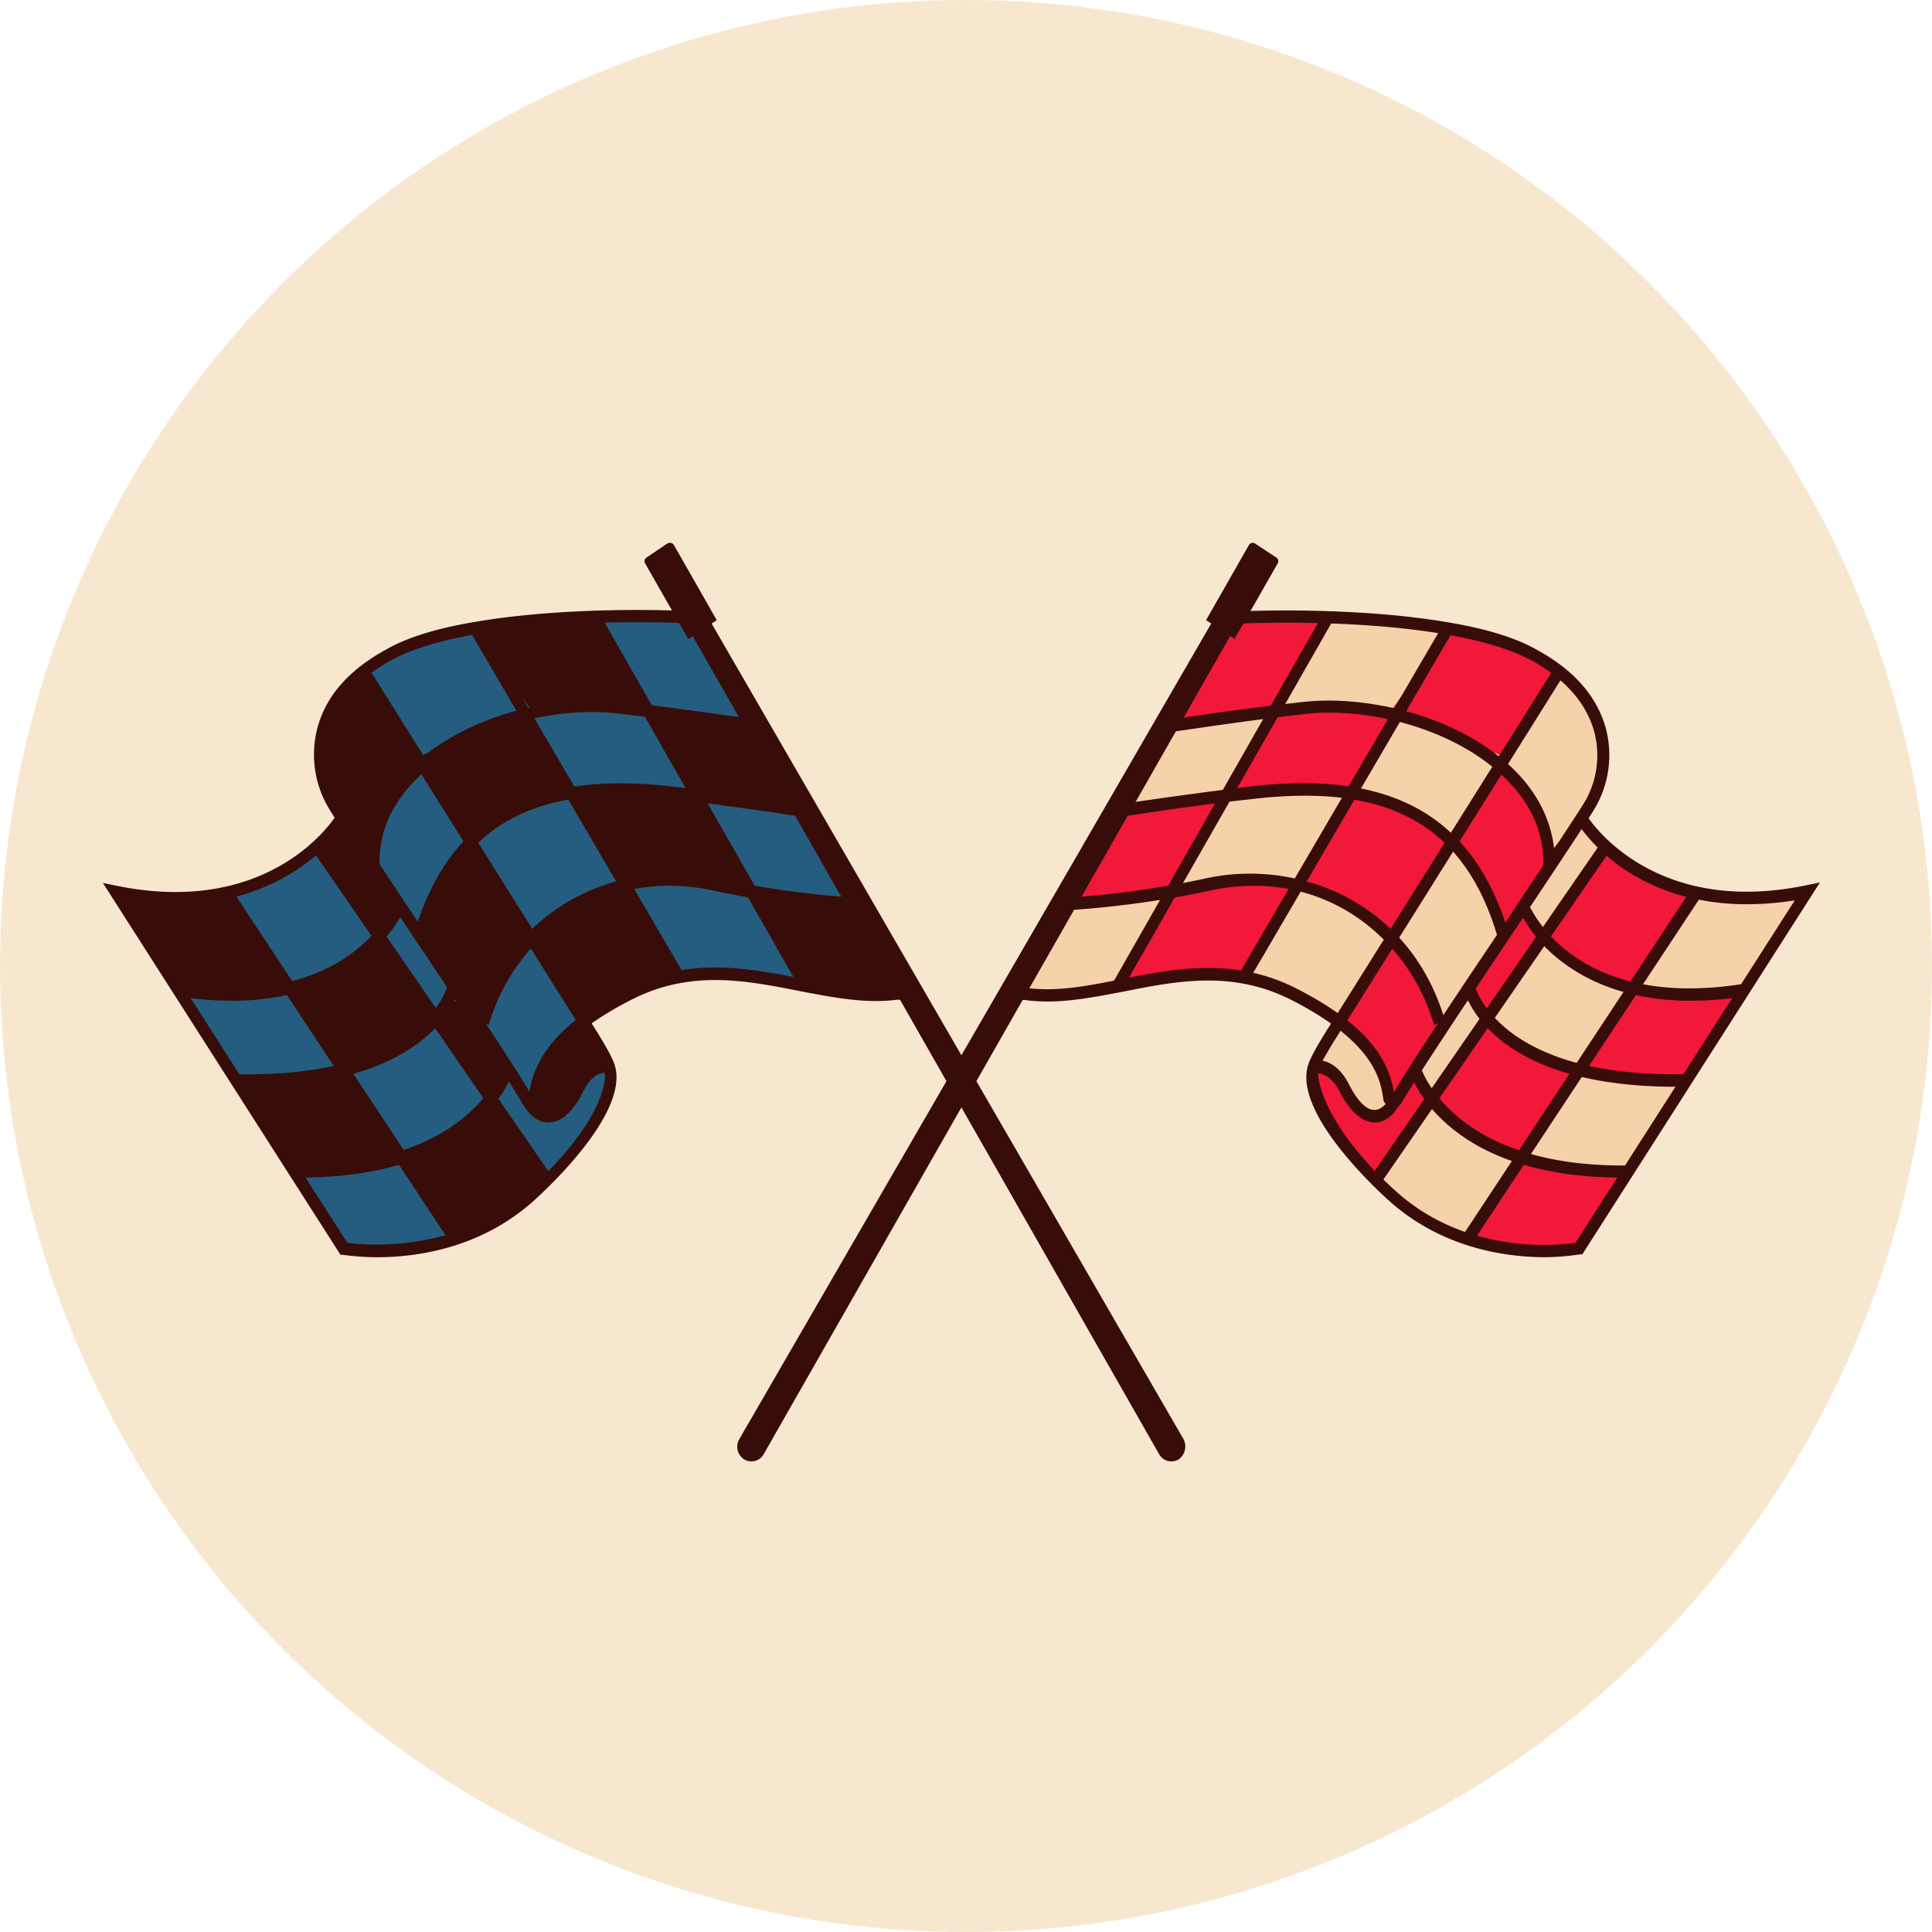 <?xml version="1.0" encoding="UTF-8"?> <svg xmlns="http://www.w3.org/2000/svg" viewBox="0 0 400 400"> <defs> <style>.a{fill:#f7e7cf;}.b{fill:#f11839;}.c{fill:#f5d2a9;}.d{fill:#380d09;}.e{fill:#245d7f;}</style> </defs> <title>Монтажная область 19 копия 133</title> <circle class="a" cx="200" cy="200" r="200"></circle> <path class="b" d="M208.4,208l47.9-81s45.9.6,56.2,6.3,19.3,12.1,19.1,19.7-6,15-2.8,18.4l18,13.1,26.7,1-46.6,73s-18.7,3.5-29-4-23.7-20.6-25.7-28.5,5.1-14.4,5.1-14.4-14-11.7-27.4-10-19.8,3.8-27.7,4A51.2,51.2,0,0,0,208.4,208Z"></path> <path class="c" d="M350.8,185.4l-13.2,18.7c7.2,2.9,15.1,2.1,22.7,1.3a3.4,3.4,0,0,0,1.7-.5,3.6,3.6,0,0,0,1.2-1.5l10.9-18.8a42.5,42.5,0,0,1-23.7.2l1.7-1.3"></path> <path class="c" d="M314.4,240.1c6.4,2.3,13.2,2.4,19.9,2.5a5.5,5.5,0,0,0,2.5-.4,5.6,5.6,0,0,0,2-2.3l9.9-16.4c-.7,1-7.4.2-8.5.2a50.9,50.9,0,0,1-8.7-1.4c-2.1-.5-3.7-1.4-5.3.5a54.7,54.7,0,0,0-5.2,7.4Q317.5,235,314.4,240.1Z"></path> <path class="c" d="M308.8,208.9l-1.3,2.3,11.7-16.3c.1-.2.2-.3.1-.5s-.3.1-.1.2c6.3,2.7,11.9,8.2,18.5,10.1a88,88,0,0,1-11.2,16.4,1.6,1.6,0,0,1-.9.7,2.2,2.2,0,0,1-1.1-.2,54.7,54.7,0,0,1-15.5-9.3,5.5,5.5,0,0,1-1.2-1.4C307.5,210.3,308.4,209.4,308.8,208.9Z"></path> <path class="c" d="M320.1,192.2c-.4.5-.8,1-1.4.9a1.5,1.5,0,0,1-1-.6,9.7,9.7,0,0,1-1.8-3.1,4.4,4.4,0,0,1-.3-2,3.5,3.5,0,0,1,.8-1.6c3.6-5.4,7.2-10.7,11-15.9a.2.2,0,0,1,.2-.2c.3-.2.6.1.8.4s3.4,3.9,3.4,5.3-2.6,4.1-3.5,5.3C325.6,184.5,322.8,188.3,320.1,192.2Z"></path> <path class="c" d="M297.2,227.4l-3.5-3.3a2.5,2.5,0,0,1-.8-1.2,2.4,2.4,0,0,1,.2-1.4,29,29,0,0,1,4.4-7.4c1.4-1.8,3.4-6,5.5-6.7s4.2,1.7,4.5,3.4-3.5,6.7-4.6,8.4S299.2,224.8,297.2,227.4Z"></path> <path class="c" d="M287,240.7c-.9,1.2-1.9,2.9-1.2,4.3a4.1,4.1,0,0,0,1.2,1.4,73.7,73.7,0,0,0,14.4,9.3,1.9,1.9,0,0,0,.8.3,1.8,1.8,0,0,0,.9-.4c2.4-1.4,4.1-3.9,5.8-6.2a58.5,58.5,0,0,0,5.3-9.1,1.1,1.1,0,0,0,.1-.8l-.5-.3c-5.4-3.2-10.6-6.8-15.9-10.2-2.5-1.5-3.5,1.6-5,3.6Z"></path> <path class="c" d="M279.6,226.4a11.6,11.6,0,0,0,2,3.2,4.4,4.4,0,0,0,6.3-.1,1.4,1.4,0,0,0,.5-.9,2.1,2.1,0,0,0-.1-1.1,38.2,38.2,0,0,0-9-14.5,2.4,2.4,0,0,0-1.6-.9c-.7,0-1.2.6-1.7,1.2s-3.4,4.9-2,6.9,1.9,1.5,2.6,2.3A16.2,16.2,0,0,1,279.6,226.4Z"></path> <path class="c" d="M300.4,175.1c-4,5.6-7.8,11.4-11.3,17.4a1.8,1.8,0,0,0-.4,1c-.1.6.4,1.1.8,1.6a25.6,25.6,0,0,1,6.4,10.9c.7,2.4.9,4.9,2.1,7l10.7-15.5a17.8,17.8,0,0,0,1.7-3c1.2-3.4-.4-7.1-2-10.3s-3.2-6.4-5.9-8.3a9.4,9.4,0,0,1-1.9-1.4,2.4,2.4,0,0,1-.8-2.2"></path> <path class="c" d="M319.7,143.9l-8.4,13.9c6.1,4.2,9.6,12.5,8.4,20.2,2.5-3.2,5.3-6.1,7.7-9.5s4.1-7.4,4-11.6a26.6,26.6,0,0,0-2.7-9.1,26.5,26.5,0,0,0-2.7-5c-.7-.9-2.9-3.4-4.1-3S320.2,143,319.7,143.9Z"></path> <path class="c" d="M280,164.3a42.7,42.7,0,0,1,17.9,8.4,2.5,2.5,0,0,0,1.9.9c.8,0,1.4-.8,1.9-1.5a131.1,131.1,0,0,0,8.2-13.5,3.6,3.6,0,0,0,.5-2.2c-.2-.6-2.5-.8-2.9-1.1-4.8-3.3-8.3-5.7-13.9-6.8s-6,2.4-8.4,6.3A79.1,79.1,0,0,0,280,164.3Z"></path> <path class="c" d="M266.1,142.2a18.6,18.6,0,0,0-2.2,5,37.5,37.5,0,0,1,24.1-.1c4.2-5.6,8.1-11.5,11.8-17.5-.2.2-6.5-1.3-7.3-1.4a49,49,0,0,0-7.7-.4,63.3,63.3,0,0,0-7.6.5c-1.1.2-2.4.2-3.2.9s-1.6,2.7-2.3,3.9Z"></path> <path class="c" d="M242.9,149.3l-8.2,12.5a14.4,14.4,0,0,0-2.5,5.5,83,83,0,0,0,21-2.8,104.9,104.9,0,0,0,11-18.2l-13.6,2.9c-2.2.5-4.3.9-6.4,1.6"></path> <path class="c" d="M210.3,205.9a68.1,68.1,0,0,0,19-1.8,5.6,5.6,0,0,0,2.1-.9,5.5,5.5,0,0,0,1.3-1.7c3.1-5.4,6.3-10.8,9.3-16.2-.3.7-7.4.4-8.4.5-2.9.2-5.8.6-8.7,1s-3.2.3-4.6,2.3l-5.4,7.6A30.5,30.5,0,0,0,210.3,205.9Z"></path> <path class="c" d="M244.8,181.1c-.4.8-.9,1.8-.4,2.6s1.5.9,2.4.8c6.7-.5,13.5-3.6,20-1.6.4.1.8.3,1.2.1s.7-.5,1-.9c4-6.1,7.8-12.2,11.4-18.5a4.2,4.2,0,0,0-3.1-.5L260,164.8c-1.9.1-4.3.1-6,1s-1.7,2.1-2.4,3.3C249.3,173.1,246.9,177,244.8,181.1Z"></path> <path class="c" d="M258.8,201.4l-.6.9,9.7-16.8a3.4,3.4,0,0,1,3.6-2,9,9,0,0,1,4.2,2.2l11.1,8.4.5.5a1.7,1.7,0,0,1-.2,1.4,54.7,54.7,0,0,1-10.2,15.6C271.9,207.3,265,202.9,258.8,201.4Z"></path> <path class="d" d="M288.6,229h-.7c-1.3-.3-1.5-1.1-1.5-1.5-.6-3.8-1.7-11.6-18.9-20.4-12.3-6.3-23.8-4-34.9-1.8-7.4,1.4-14.4,2.8-21.3,1.6l.3-2.5c6.5,1.1,13.4-.2,20.6-1.7,11.4-2.2,23.3-4.6,36.3,2,15.4,7.9,19,15.2,20.1,21.4,3.3-5.6,14-21.7,23.6-35.9,7.6-11.5,14.9-22.4,16.2-24.7a19.2,19.2,0,0,0,1.7-13.9c-1.6-5.9-5.9-10.9-12.9-14.8-4.2-2.3-10.1-4.1-17.6-5.4-19.1-3.4-42.4-2.3-42.6-2.3v-2.5c.2-.1,23.7-1.1,43.1,2.3,7.7,1.3,13.9,3.2,18.2,5.7,7.7,4.2,12.4,9.7,14.2,16.3a21.7,21.7,0,0,1-2,15.9c-1.3,2.4-8.3,12.8-16.3,24.9-10,14.9-21.3,31.9-24,36.6A1.6,1.6,0,0,1,288.6,229Z"></path> <path class="d" d="M284.6,232.4h-.1c-2.6-.1-5.1-2.4-7.2-6.5s-4.9-3.7-5-3.7l-.9-2.4c.2-.1,4.6-1.8,8,4.9,1.6,3.2,3.5,5.1,5.1,5.1h.1c1.2,0,2.4-1,3.5-3l2,1.4C288.5,231,286.7,232.4,284.6,232.4Z"></path> <path class="d" d="M350.1,207.2c-12.8,0-21.2-4-26.2-7.7a29.8,29.8,0,0,1-9.6-11.5l2.2-1-1.1.5,1-.5c.4.9,9.4,22.3,44.5,16.7l.4,2.6A77.6,77.6,0,0,1,350.1,207.2Z"></path> <path class="d" d="M346.9,225c-39,0-43.7-19.6-43.9-20.4l2.3-.6c.1.2,4.8,19.2,43.8,18.4V225Z"></path> <path class="d" d="M335.8,243.8c-37.4,0-43.9-21.5-44.1-22.4l2.3-.8c0,.2,6.3,20.7,41.8,20.7h1.3v2.6Z"></path> <polygon class="d" points="304.9 257.2 302.9 255.7 350.5 183.6 352.5 185.1 304.9 257.2"></polygon> <polygon class="d" points="285.8 245.1 283.8 243.6 331.6 174.3 333.5 175.9 285.8 245.1"></polygon> <path class="d" d="M320.1,260.3c-8,0-21.3-1.7-32.4-11.6-2-1.8-19.9-18-16.9-28.1.7-2.5,5-9,5.5-9.8l45.5-72.5,2,1.4-45.5,72.6c-1.3,1.9-4.7,7.3-5.3,9.1s1.4,12.2,16.2,25.4,33.7,11,37,10.5l45.4-70.9c-16.3,2.6-27.4-1.5-34-5.6a36.5,36.5,0,0,1-11.2-10.6l2.1-1.4c.1.2,13,21.2,45.4,14.5l2.9-.6-49.2,77h-.5A52.7,52.7,0,0,1,320.1,260.3Z"></path> <polygon class="d" points="258.6 202.9 256.6 201.5 298.8 129.3 300.8 130.7 258.6 202.9"></polygon> <polygon class="d" points="232.5 204.6 230.5 203.3 274 127 276 128.4 232.5 204.6"></polygon> <path class="d" d="M296.9,212.2c-5.2-18-23.2-33.3-47.4-27.6a203.1,203.1,0,0,1-29.2,3.9v-2.6A197.3,197.3,0,0,0,249,182a43.5,43.5,0,0,1,30.1,3.9c9.8,5.3,16.8,14.1,20.1,25.5Z"></path> <path class="d" d="M310.1,194.1c-6.7-22.9-22.1-31.8-49.7-28.8-13.3,1.4-28.8,3.9-29,3.9l-.3-2.6c.2,0,15.8-2.4,29-3.9,28.6-3.1,45.2,6.7,52.3,30.6Z"></path> <path class="d" d="M321.9,179.5h-2.4c.3-6.7-2.3-12.8-7.5-18-10.6-10.8-29-15.1-41.6-13.7s-28.8,3.9-28.9,3.9l-.4-2.5c.2-.1,15.8-2.5,29-3.9s32.4,3,43.6,14.3C319.3,165.2,322.2,172.2,321.9,179.5Z"></path> <path class="d" d="M251,128.7,153.1,297.9a3.1,3.1,0,0,0,.9,4.2h0a2.9,2.9,0,0,0,4.1-1l96.7-169.6"></path> <path class="d" d="M264.2,115.4l-4.4-2.9a.9.9,0,0,0-1.2.3l-8.9,15.6,5.9,3.9,8.9-15.6A.9.9,0,0,0,264.2,115.4Z"></path> <path class="e" d="M189.7,208l-47.9-81s-45.9.6-56.2,6.3S66.3,145.4,66.5,153s6,15,2.8,18.4l-18,13.1-26.7,1,46.6,73s18.7,3.5,29-4,23.7-20.6,25.7-28.5-5.1-14.4-5.1-14.4,14-11.7,27.4-10,19.8,3.8,27.7,4A51.2,51.2,0,0,1,189.7,208Z"></path> <path class="d" d="M47.3,185.4l13.2,18.7c-7.2,2.9-15.1,2.1-22.7,1.3a3.4,3.4,0,0,1-1.7-.5,3.6,3.6,0,0,1-1.2-1.5L24,184.6a42.5,42.5,0,0,0,23.7.2L46,183.5"></path> <path class="d" d="M83.7,240.1c-6.4,2.3-13.2,2.4-19.9,2.5a5.3,5.3,0,0,1-2.5-.4,5.6,5.6,0,0,1-2-2.3l-9.9-16.4c.7,1,7.4.2,8.5.2a52.5,52.5,0,0,0,8.7-1.4c2.1-.5,3.7-1.4,5.3.5a54.7,54.7,0,0,1,5.2,7.4Q80.6,235,83.7,240.1Z"></path> <path class="d" d="M89.3,208.9l1.3,2.3L78.9,194.9c-.1-.2-.2-.3-.1-.5s.3.1.1.2c-6.3,2.7-11.9,8.2-18.5,10.1a88,88,0,0,0,11.2,16.4,1.8,1.8,0,0,0,.8.7,2.3,2.3,0,0,0,1.2-.2A52.8,52.8,0,0,0,89,212.3a4.4,4.4,0,0,0,1.3-1.4C90.6,210.3,89.7,209.4,89.3,208.9Z"></path> <path class="d" d="M78,192.2c.4.5.8,1,1.4.9a1.5,1.5,0,0,0,1-.6,12,12,0,0,0,1.8-3.1,4.4,4.4,0,0,0,.3-2,3.5,3.5,0,0,0-.8-1.6c-3.6-5.4-7.2-10.7-11-15.9l-.2-.2c-.3-.2-.6.1-.8.4s-3.5,3.9-3.4,5.3,2.6,4.1,3.5,5.3C72.5,184.5,75.3,188.3,78,192.2Z"></path> <path class="d" d="M100.9,227.4l3.5-3.3a2.5,2.5,0,0,0,.8-1.2,2.4,2.4,0,0,0-.2-1.4,29,29,0,0,0-4.4-7.4c-1.4-1.8-3.4-6-5.5-6.7s-4.2,1.7-4.5,3.4,3.5,6.7,4.6,8.4S98.9,224.8,100.9,227.4Z"></path> <path class="d" d="M111.1,240.7c.9,1.2,1.9,2.9,1.2,4.3a4.1,4.1,0,0,1-1.2,1.4,73.7,73.7,0,0,1-14.4,9.3,1.9,1.9,0,0,1-.8.3,1.8,1.8,0,0,1-.9-.4c-2.4-1.4-4.1-3.9-5.8-6.2a58.5,58.5,0,0,1-5.3-9.1,1.1,1.1,0,0,1-.1-.8l.5-.3c5.4-3.2,10.6-6.8,15.9-10.2,2.5-1.5,3.5,1.6,4.9,3.6Z"></path> <path class="d" d="M118.5,226.4a11.6,11.6,0,0,1-2,3.2,4.4,4.4,0,0,1-6.3-.1,1.4,1.4,0,0,1-.5-.9,2.1,2.1,0,0,1,.1-1.1,38.2,38.2,0,0,1,9-14.5,2.4,2.4,0,0,1,1.6-.9c.7,0,1.2.6,1.6,1.2s3.5,4.9,2.1,6.9-1.9,1.5-2.6,2.3A16.2,16.2,0,0,0,118.5,226.4Z"></path> <path class="d" d="M97.7,175.1c4,5.6,7.8,11.4,11.3,17.4a1.8,1.8,0,0,1,.4,1c.1.6-.4,1.1-.8,1.6a26.9,26.9,0,0,0-6.5,10.9c-.6,2.4-.8,4.9-2,7L89.4,197.5a17.8,17.8,0,0,1-1.7-3c-1.2-3.4.4-7.1,2-10.3s3.1-6.4,5.9-8.3a9.4,9.4,0,0,0,1.9-1.4,2.4,2.4,0,0,0,.8-2.2"></path> <path class="d" d="M78.4,143.9l8.4,13.9c-6.1,4.2-9.6,12.5-8.4,20.2-2.5-3.2-5.4-6.1-7.7-9.5s-4.1-7.4-4-11.6a26.6,26.6,0,0,1,2.7-9.1,26.5,26.5,0,0,1,2.7-5c.7-.9,2.9-3.4,4.1-3S77.9,143,78.4,143.9Z"></path> <path class="d" d="M118.1,164.3a42.7,42.7,0,0,0-17.9,8.4,2.5,2.5,0,0,1-1.9.9c-.8,0-1.4-.8-1.9-1.5a131.1,131.1,0,0,1-8.2-13.5,3,3,0,0,1-.5-2.2c.2-.6,2.5-.8,2.9-1.1,4.7-3.3,8.3-5.7,13.9-6.8s6,2.4,8.4,6.3A96.1,96.1,0,0,1,118.1,164.3Z"></path> <path class="d" d="M132,142.2a18.6,18.6,0,0,1,2.2,5,37.5,37.5,0,0,0-24.1-.1c-4.2-5.6-8.1-11.5-11.8-17.5.2.2,6.5-1.3,7.3-1.4a49,49,0,0,1,7.7-.4,63.3,63.3,0,0,1,7.6.5,7,7,0,0,1,3.2.9c.9.8,1.6,2.7,2.3,3.9Z"></path> <path class="d" d="M155.2,149.3l8.2,12.5a14.4,14.4,0,0,1,2.5,5.5,83,83,0,0,1-21-2.8,104.9,104.9,0,0,1-11-18.2l13.6,2.9c2.1.5,4.3.9,6.4,1.6"></path> <path class="d" d="M187.8,205.9a68.1,68.1,0,0,1-19-1.8,5.6,5.6,0,0,1-2.1-.9,5.5,5.5,0,0,1-1.3-1.7L156,185.3c.4.7,7.4.4,8.5.5,2.9.2,5.8.6,8.7,1s3.2.3,4.6,2.3l5.4,7.6A30.5,30.5,0,0,1,187.8,205.9Z"></path> <path class="d" d="M153.3,181.1c.4.8.9,1.8.4,2.6s-1.5.9-2.4.8c-6.7-.5-13.5-3.6-20-1.6-.4.1-.8.3-1.2.1a1.5,1.5,0,0,1-1-.9c-4-6.1-7.8-12.2-11.4-18.5a4.2,4.2,0,0,1,3.1-.5l17.3,1.7c1.9.1,4.3.1,6,1s1.6,2.1,2.4,3.3C148.8,173.1,151.2,177,153.3,181.1Z"></path> <path class="d" d="M139.3,201.4l.6.9-9.7-16.8a3.4,3.4,0,0,0-3.6-2,9,9,0,0,0-4.2,2.2l-11.1,8.4-.5.5a1.7,1.7,0,0,0,.2,1.4,54.7,54.7,0,0,0,10.2,15.6C126.2,207.3,133.1,202.9,139.3,201.4Z"></path> <path class="d" d="M109.5,229a1.6,1.6,0,0,1-1.5-.8c-2.7-4.7-14-21.7-24-36.6-8-12.1-15-22.5-16.3-24.9a21.7,21.7,0,0,1-2-15.9c1.7-6.6,6.5-12.1,14.2-16.3,4.3-2.5,10.5-4.4,18.2-5.7,19.4-3.4,42.9-2.4,43.1-2.3V129c-.2,0-23.5-1.1-42.6,2.3-7.5,1.3-13.4,3.1-17.6,5.4-7,3.9-11.3,8.9-12.9,14.8a19.2,19.2,0,0,0,1.7,13.9c1.3,2.3,8.6,13.2,16.2,24.7,9.6,14.2,20.3,30.3,23.6,35.9,1.1-6.2,4.7-13.5,20.1-21.4,13-6.6,24.9-4.2,36.3-2,7.2,1.5,14,2.8,20.6,1.7l.3,2.5c-6.9,1.2-13.9-.2-21.3-1.6-11.1-2.2-22.6-4.5-34.9,1.8-17.3,8.8-18.3,16.6-18.9,20.4,0,.4-.3,1.2-1.5,1.5Z"></path> <path class="d" d="M113.5,232.4c-2.1,0-3.9-1.4-5.5-4.2l2-1.4c1.1,2,2.4,3,3.6,3s3.5-1.9,5.1-5.1c3.4-6.7,7.8-5,7.9-4.9l-.8,2.4c-.1,0-2.7-.9-5,3.7s-4.7,6.4-7.2,6.5Z"></path> <path class="d" d="M48,207.2a77.6,77.6,0,0,1-11.2-.9l.4-2.6c35.2,5.6,44.4-16.5,44.4-16.7l2.2,1C83.8,188.2,75.9,207.2,48,207.2Z"></path> <path class="d" d="M51.2,225H48.9v-2.6c39.1.8,43.7-18.2,43.8-18.4l2.3.6C94.9,205.4,90.2,225,51.2,225Z"></path> <path class="d" d="M62.3,243.8H61v-2.6h1.3c35.6,0,41.8-20.5,41.8-20.7l2.3.8C106.2,222.3,99.6,243.8,62.3,243.8Z"></path> <polygon class="d" points="93.2 257.2 45.6 185.1 47.6 183.6 95.2 255.7 93.2 257.2"></polygon> <polygon class="d" points="112.3 245.1 64.6 175.9 66.5 174.3 114.3 243.6 112.3 245.1"></polygon> <path class="d" d="M78,260.3a52.7,52.7,0,0,1-7-.5h-.5l-49.2-77,2.9.6C56.6,190,69.5,169,69.6,168.8l2.1,1.4c-.2.2-13.1,21.4-45.2,16.2l45.4,70.9c3.3.5,22.5,2.3,37-10.5s17.1-22.4,16.2-25.4-4-7.2-5.2-9.1L74.3,139.7l2-1.4,45.5,72.5c.5.8,4.8,7.3,5.5,9.8,3,10.1-14.9,26.3-16.9,28.1C99.3,258.6,86,260.3,78,260.3Z"></path> <polygon class="d" points="139.5 202.9 97.3 130.7 99.3 129.3 141.5 201.5 139.5 202.9"></polygon> <polygon class="d" points="165.6 204.6 122.1 128.4 124.1 127 167.6 203.3 165.6 204.6"></polygon> <path class="d" d="M101.2,212.2l-2.3-.8c3.3-11.4,10.3-20.2,20.1-25.5a43.5,43.5,0,0,1,30.1-3.9,197.3,197.3,0,0,0,28.8,3.9v2.6a203.1,203.1,0,0,1-29.2-3.9C124.4,178.9,106.4,194.2,101.2,212.2Z"></path> <path class="d" d="M88,194.1l-2.3-.8c7.1-23.9,23.7-33.6,52.3-30.6,13.2,1.5,28.8,3.9,29,3.9l-.3,2.6c-.2,0-15.8-2.5-29-3.9C110.1,162.3,94.7,171.2,88,194.1Z"></path> <path class="d" d="M76.2,179.5c-.3-7.3,2.6-14.3,8.2-20,11.2-11.3,30.4-15.8,43.6-14.3s28.8,3.8,29,3.9l-.4,2.5c-.1,0-15.7-2.4-28.9-3.9s-31,2.9-41.6,13.7c-5.2,5.2-7.8,11.3-7.5,18Z"></path> <path class="d" d="M147.1,128.7,245,297.9a3.3,3.3,0,0,1-.9,4.2h0a2.9,2.9,0,0,1-4.1-1L143.3,131.5"></path> <path class="d" d="M133.9,115.4l4.3-2.9a1,1,0,0,1,1.3.3l8.9,15.6-5.9,3.9-8.9-15.6A.9.9,0,0,1,133.9,115.4Z"></path> </svg> 